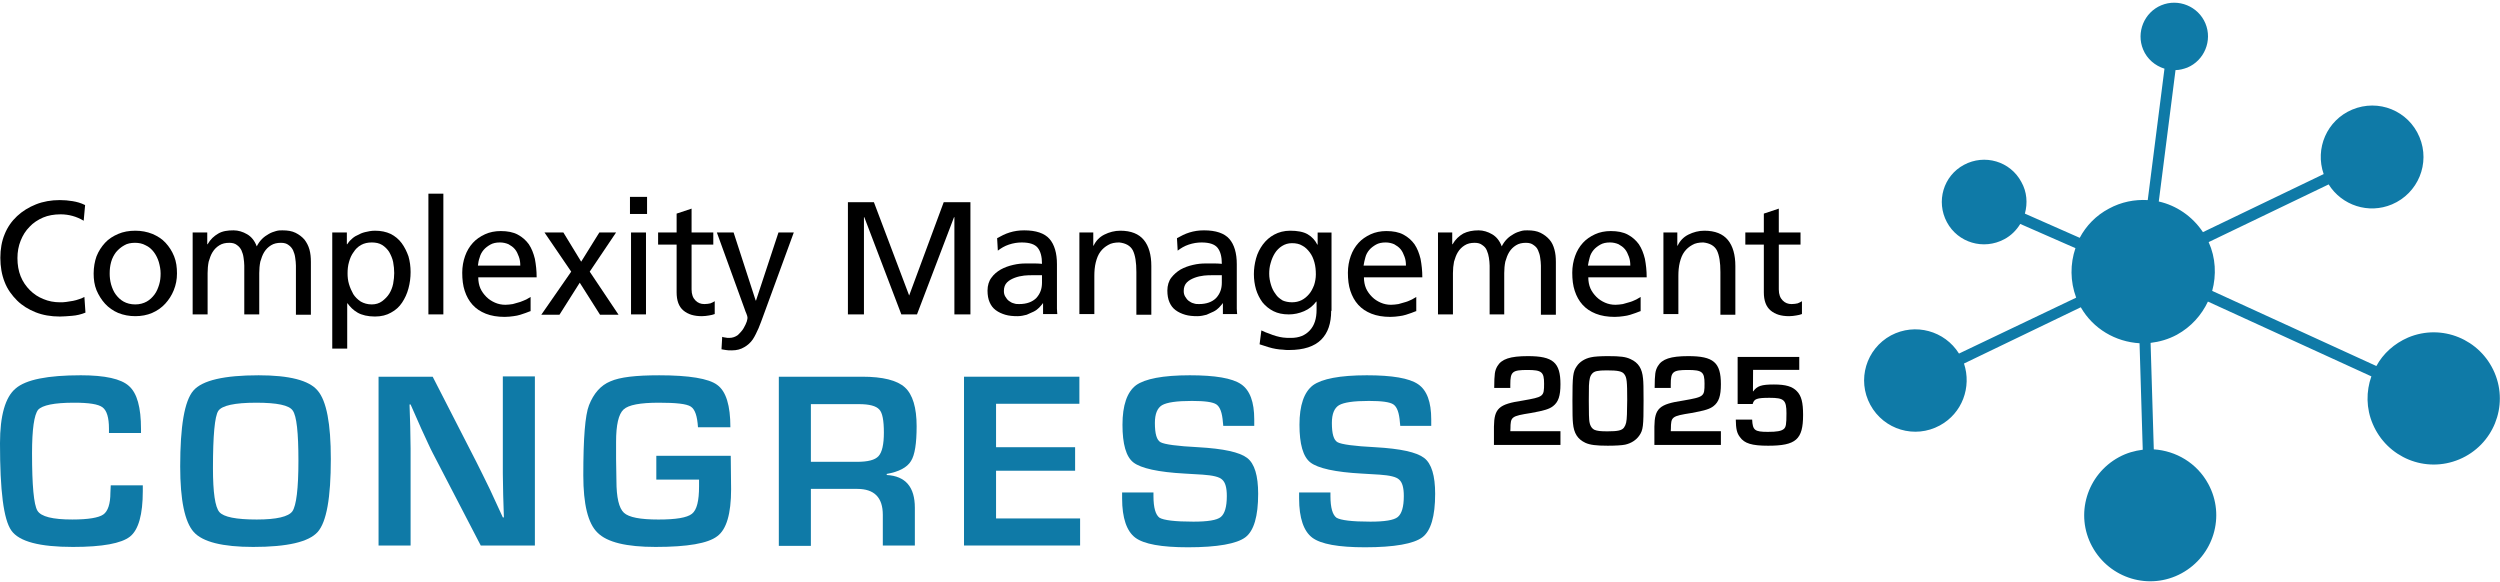 <?xml version="1.0" encoding="UTF-8" standalone="no"?> <svg xmlns="http://www.w3.org/2000/svg" xmlns:xlink="http://www.w3.org/1999/xlink" xmlns:serif="http://www.serif.com/" width="100%" height="100%" viewBox="0 0 2921 680" version="1.1" xml:space="preserve" style="fill-rule:evenodd;clip-rule:evenodd;stroke-linejoin:round;stroke-miterlimit:2;"><g><path d="M1823.23,519.85l-77.704,-0l-0,-21.429c0.308,-21.275 5.704,-26.213 33.454,-30.375c24.671,-4.317 25.129,-4.625 25.129,-19.888c0,-13.566 -2.775,-15.883 -19.425,-15.883c-17.729,-0 -20.041,2.004 -20.041,16.963l-0,4.008l-18.809,-0c0.15,-16.496 0.613,-20.042 3.7,-25.438c4.93,-8.325 14.954,-11.716 35.617,-11.716c29.446,-0 38.079,7.4 38.079,32.837c0,13.721 -2.471,20.813 -8.633,25.592c-4.317,3.396 -10.333,5.242 -25.75,8.016c-23.279,3.705 -23.896,4.321 -24.05,18.505l-0.154,2.775l58.587,-0l0,16.033Z" style="fill-rule:nonzero;"></path><path d="M1901.23,467.429c0,-21.891 -0.462,-26.362 -3.396,-30.217c-2.462,-3.391 -7.245,-4.47 -20.499,-4.47c-10.488,-0 -14.496,0.92 -16.963,3.7c-2.621,2.929 -3.392,6.166 -3.854,14.183c-0,2.158 -0,2.158 -0.154,17.729c0.154,18.346 0.154,18.346 0.462,22.204c0.463,6.013 2.621,10.021 6.321,11.717c3.088,1.233 6.783,1.696 14.954,1.696c12.333,-0 16.959,-1.079 19.425,-4.471c2.317,-3.392 3.084,-6.475 3.396,-15.417l0.308,-16.654Zm4.009,-47.791c9.096,4.158 13.412,10.945 14.491,22.662c0.463,4.317 0.617,10.483 0.617,26.054c0,29.759 -0.462,34.075 -5.088,40.704c-3.545,5.088 -9.404,8.942 -16.495,10.484c-3.704,0.77 -11.255,1.233 -20.2,1.233c-13.717,0 -20.813,-0.925 -26.213,-3.392c-9.092,-4.316 -13.408,-11.1 -14.487,-22.816c-0.463,-4.317 -0.621,-11.255 -0.621,-26.367c-0,-29.292 0.621,-33.921 5.092,-40.392c3.391,-5.087 9.558,-8.941 16.495,-10.329c3.546,-0.925 11.567,-1.387 19.892,-1.387c14.337,-0 20.813,0.771 26.517,3.546Z" style="fill-rule:nonzero;"></path><path d="M2010.69,519.85l-77.705,-0l0,-21.429c0.309,-21.275 5.705,-26.213 33.455,-30.375c24.67,-4.317 25.133,-4.625 25.133,-19.888c-0,-13.566 -2.775,-15.883 -19.429,-15.883c-17.725,-0 -20.042,2.004 -20.042,16.963l-0,4.008l-18.808,-0c0.15,-16.496 0.616,-20.042 3.7,-25.438c4.933,-8.325 14.954,-11.716 35.616,-11.716c29.446,-0 38.08,7.4 38.08,32.837c-0,13.721 -2.467,20.813 -8.634,25.592c-4.316,3.396 -10.329,5.242 -25.746,8.016c-23.279,3.705 -23.9,4.321 -24.054,18.505l-0.154,2.775l58.588,-0l-0,16.033Z" style="fill-rule:nonzero;"></path><path d="M2102.26,432.121l-53.962,-0l-0.154,25.133l0.308,0c4.625,-6.321 9.559,-8.016 24.208,-8.016c13.876,-0 21.58,2.312 26.826,7.862c5.241,5.396 7.245,12.95 7.245,27.754c0,28.675 -8.329,35.921 -40.854,35.921c-18.966,0 -27.758,-2.621 -32.996,-10.175c-3.55,-4.625 -4.629,-9.558 -4.783,-20.35l19.121,-0c0.612,12.488 2.929,14.338 18.346,14.338c10.637,-0 15.729,-0.925 18.658,-3.392c2.467,-2.158 3.079,-5.242 3.079,-18.196c0,-15.725 -2.775,-18.192 -19.733,-18.192c-14.954,0 -18.192,1.234 -19.738,7.246l-17.57,0l-0,-55.037l71.999,-0l0,15.104Z" style="fill-rule:nonzero;"></path><path d="M129.396,567.054l37.454,0l-0,6.654c-0,27.467 -5,45.363 -14.983,53.259c-9.988,7.908 -32.046,12.075 -66.58,12.075c-39.108,-0 -62.833,-6.242 -71.987,-19.138c-9.15,-12.908 -13.3,-46.608 -13.3,-101.941c-0,-32.455 6.225,-54.092 18.3,-64.076c12.063,-10.412 37.442,-15.412 76.142,-15.412c28.3,0 47.016,4.167 56.179,12.487c9.562,8.334 14.137,24.971 14.137,50.35l0,4.575l-37.437,0l-0,-4.987c-0,-12.908 -2.5,-21.225 -7.5,-24.967c-4.988,-3.745 -15.804,-5.412 -33.292,-5.412c-23.287,-0 -37.029,2.912 -42.017,8.321c-4.574,5.833 -7.075,22.47 -7.075,50.758c0,37.862 2.075,59.925 6.242,67c4.167,7.075 17.896,10.396 40.775,10.396c18.729,-0 30.788,-2.075 36.2,-5.821c5.408,-3.742 8.334,-12.483 8.334,-25.379l0.408,-8.742Z" style="fill:#0f7aa7;fill-rule:nonzero;"></path><path d="M302.071,438.483c35.791,0 59.079,5.821 69.079,17.896c10.392,12.058 15.392,38.696 15.392,79.879c-0,45.367 -5,73.654 -15.392,85.305c-10.408,11.654 -35.379,17.47 -75.321,17.47c-35.787,0 -59.079,-5.816 -69.487,-17.47c-10.392,-11.651 -15.805,-37.03 -15.805,-76.563c0,-47.017 4.988,-76.563 15.396,-88.621c10.396,-12.075 36.2,-17.896 76.138,-17.896Zm-2.908,32.046c-24.971,0 -39.955,3.321 -44.109,9.563c-4.166,6.241 -6.241,28.712 -6.241,66.987c-0,28.3 2.499,45.363 7.487,51.184c5,5.829 19.558,8.741 43.696,8.741c23.304,0 37.033,-3.333 41.608,-9.575c4.575,-6.654 7.075,-26.217 7.075,-59.075c0,-32.883 -2.092,-52.429 -6.666,-58.671c-4.151,-6.245 -18.305,-9.154 -42.85,-9.154Z" style="fill:#0f7aa7;fill-rule:nonzero;"></path><path d="M624.958,439.737l0,197.642l-63.241,0l-56.171,-108.183c-2.925,-5.409 -7.075,-14.988 -13.317,-28.304l-6.241,-14.138l-6.246,-14.15l-1.242,0l0.408,12.892l0.425,12.912l0.409,25.788l-0,113.183l-37.438,0l0,-197.233l63.242,-0l51.171,99.867c4.575,8.729 9.575,19.545 15.816,32.033l7.484,16.225l7.487,16.229l1.258,-0l-0.424,-12.896l-0.409,-12.891l-0.425,-25.396l0,-113.58l37.454,0Z" style="fill:#0f7aa7;fill-rule:nonzero;"></path><path d="M766.842,532.521l86.958,-0l0.425,39.104c0,28.712 -5.408,47.017 -16.229,54.929c-10.817,8.317 -34.529,12.484 -71.988,12.484c-34.121,-0 -56.591,-5.409 -67.816,-16.638c-11.242,-10.817 -16.654,-33.288 -16.654,-67c-0,-43.275 2.091,-70.321 6.666,-81.958c5.408,-13.742 13.729,-23.304 24.971,-27.879c11.229,-5 29.954,-7.076 57,-7.076c34.942,0 57.838,3.742 67.821,11.23c10.396,7.495 15.396,24.133 15.396,49.512l-37.867,0c-0.833,-12.891 -3.333,-20.8 -8.317,-24.133c-5,-3.321 -17.483,-4.579 -37.454,-4.579c-21.637,-0 -35.366,2.5 -41.183,7.912c-5.833,5.408 -8.742,17.892 -8.742,37.863l0,19.97l0.408,25.38c0,19.562 2.926,32.046 8.742,37.454c5.833,5.408 19.138,7.908 40.363,7.908c20.383,0 33.291,-2.087 39.108,-6.667c5.833,-4.575 8.321,-15.391 8.321,-32.029l-0,-7.908l-49.929,0l-0,-27.879Z" style="fill:#0f7aa7;fill-rule:nonzero;"></path><path d="M909.979,637.783l0,-197.641l97.367,-0c24.137,-0 40.771,4.166 49.925,12.483c9.15,8.321 13.725,23.729 13.725,45.367c-0,19.971 -2.079,33.695 -6.65,40.775c-4.575,7.483 -14.15,12.483 -28.288,14.966l0,1.259c22.046,1.241 32.859,14.137 32.859,38.275l-0,44.108l-37.434,0l0,-35.792c0,-20.379 -9.987,-30.362 -29.97,-30.362l-54.08,-0l0,66.562l-37.454,0Zm37.454,-98.183l53.667,0c12.896,0 21.229,-2.092 25.383,-6.667c4.167,-4.579 6.242,-13.729 6.242,-27.458c0,-14.15 -1.667,-23.3 -5.408,-27.046c-3.746,-4.166 -11.654,-6.241 -23.717,-6.241l-56.167,-0l0,67.412Z" style="fill:#0f7aa7;fill-rule:nonzero;"></path><path d="M1163.79,471.771l-0,50.758l92.366,0l0,27.471l-92.366,0l-0,55.758l98.2,0l-0,31.621l-135.642,0l0,-197.233l134.808,-0l0,31.625l-97.366,-0Z" style="fill:#0f7aa7;fill-rule:nonzero;"></path><path d="M1465.87,497.567l-36.621,-0c-0,-1.663 -0.408,-3.329 -0.408,-4.163c-0.834,-11.229 -3.334,-17.883 -7.488,-20.804c-4.167,-2.913 -13.742,-4.154 -28.712,-4.154c-17.892,-0 -29.121,1.666 -34.954,4.987c-5.409,3.334 -8.317,9.984 -8.317,20.805c-0,12.483 2.075,19.966 6.65,22.466c4.575,2.5 19.137,4.579 44.108,5.834c29.546,1.666 48.271,5.82 57,12.487c8.742,6.65 12.908,20.804 12.908,42.017c0,26.212 -4.999,43.27 -14.983,50.758c-9.987,7.5 -32.454,11.65 -66.987,11.65c-31.213,0 -51.592,-3.742 -61.58,-11.225c-9.995,-7.5 -15.408,-22.896 -15.408,-45.775l0,-7.075l36.625,0l0,4.167c0,13.725 2.5,22.046 7.075,25.379c4.983,2.908 17.892,4.575 39.529,4.575c16.638,-0 27.459,-1.667 32.034,-5.408c4.575,-3.742 7.075,-11.655 7.075,-24.546c-0,-9.579 -1.667,-15.821 -5.409,-19.138c-3.333,-3.333 -11.229,-5 -22.879,-5.833l-20.804,-1.242c-31.212,-1.666 -51.183,-6.246 -59.925,-12.912c-8.729,-6.65 -12.896,-21.621 -12.896,-44.092c0,-22.892 5.408,-38.287 15.804,-46.196c10.409,-7.487 31.213,-11.654 62.834,-11.654c29.546,0 49.516,3.333 59.925,10.413c10.395,7.074 15.395,20.799 15.395,41.195l0,7.484l0.409,-0Z" style="fill:#0f7aa7;fill-rule:nonzero;"></path><path d="M1672.67,497.567l-36.621,-0c-0,-1.663 -0.413,-3.329 -0.413,-4.163c-0.833,-11.229 -3.333,-17.883 -7.483,-20.804c-4.167,-2.913 -13.742,-4.154 -28.713,-4.154c-17.895,-0 -29.12,1.666 -34.954,4.987c-5.412,3.334 -8.32,9.984 -8.32,20.805c-0,12.483 2.074,19.966 6.654,22.466c4.575,2.5 19.15,4.579 44.104,5.834c29.546,1.666 48.275,5.82 57.004,12.487c8.742,6.65 12.908,20.804 12.908,42.017c0,26.212 -5,43.27 -14.987,50.758c-9.984,7.5 -32.454,11.65 -66.984,11.65c-31.212,0 -51.591,-3.742 -61.579,-11.225c-10,-7.5 -15.408,-22.896 -15.408,-45.775l0,-7.075l36.621,0l-0,4.167c-0,13.725 2.5,22.046 7.075,25.379c4.987,2.908 17.896,4.575 39.533,4.575c16.638,-0 27.454,-1.667 32.029,-5.408c4.579,-3.742 7.08,-11.655 7.08,-24.546c-0,-9.579 -1.667,-15.821 -5.413,-19.138c-3.333,-3.333 -11.225,-5 -22.879,-5.833l-20.804,-1.242c-31.213,-1.666 -51.18,-6.246 -59.925,-12.912c-8.725,-6.65 -12.892,-21.621 -12.892,-44.092c-0,-22.892 5.408,-38.287 15.804,-46.196c10.409,-7.487 31.213,-11.654 62.834,-11.654c29.545,0 49.516,3.333 59.925,10.413c10.395,7.074 15.395,20.799 15.395,41.195l0,7.484l0.409,-0Z" style="fill:#0f7aa7;fill-rule:nonzero;"></path><path d="M2914.69,435.571c-16.638,-39.104 -61.575,-57.834 -101.109,-41.196c-16.225,7.075 -29.121,18.729 -37.029,33.287l-191.825,-87.787c5,-18.304 4.167,-38.7 -4.15,-57.004l140.217,-67.409c15.391,24.546 46.604,34.955 74.062,23.305c30.379,-12.896 44.938,-47.85 32.046,-78.642c-12.908,-30.787 -47.85,-44.937 -78.637,-32.046c-29.55,12.488 -43.701,45.35 -33.292,75.321l-141.063,67.821c-12.483,-18.729 -31.2,-31.213 -51.591,-35.788l19.558,-153.537c4.579,-0 9.154,-1.242 13.729,-2.908c19.971,-8.317 29.546,-31.621 21.213,-51.592c-8.317,-19.983 -31.621,-29.546 -51.592,-21.229c-19.971,8.321 -29.529,31.625 -21.212,51.596c4.574,11.241 14.15,19.133 24.954,22.466l-19.546,153.538c-15.392,-0.834 -30.788,2.087 -45.35,9.983c-14.983,7.908 -26.638,19.983 -34.121,34.121l-64.075,-28.288c3.317,-12.075 2.483,-25.379 -4.167,-37.033c-12.895,-24.133 -42.85,-32.879 -66.987,-19.967c-24.138,12.892 -32.879,42.85 -19.971,66.984c12.896,24.137 42.85,32.866 66.988,19.97c7.908,-4.166 14.15,-10.391 18.724,-17.891l64.488,28.3c-6.242,18.304 -6.242,38.683 0.833,57.837l-136.895,65.321c-16.638,-26.625 -51.171,-36.2 -79.471,-21.216c-29.125,15.804 -39.942,52 -24.125,81.137c15.804,29.121 52.004,39.942 81.125,24.121c26.225,-14.133 37.454,-44.938 28.304,-72.396l136.471,-65.742c14.562,25.379 40.775,40.367 68.654,42.034l3.742,124.408c-9.559,1.242 -18.713,3.742 -27.88,8.729c-37.441,20.396 -51.591,67 -31.196,104.442c20.38,37.454 66.984,51.592 104.442,31.212c37.438,-20.396 51.592,-67 31.196,-104.441c-13.317,-24.542 -37.863,-38.7 -63.654,-40.367l-3.742,-124.408c10.396,-1.242 20.804,-4.15 30.788,-9.563c16.637,-9.15 28.7,-22.891 36.2,-38.696l190.975,87.379c-6.23,17.471 -6.23,37.442 1.666,55.742c16.65,39.125 61.592,57.85 101.109,41.204c39.529,-16.641 57.833,-62.004 41.196,-101.112Z" style="fill:#0f7aa7;fill-rule:nonzero;"></path><path d="M97.775,257.904c-8.321,-5 -17.471,-7.487 -27.046,-7.487c-7.487,-0 -14.562,1.246 -20.396,3.746c-5.821,2.495 -11.637,6.241 -15.804,10.816c-4.575,4.575 -7.908,9.983 -10.408,16.229c-2.488,6.242 -3.742,12.892 -3.742,20.379c0,7.909 1.254,14.984 3.742,21.225c2.5,6.242 6.242,11.655 10.817,16.23c4.574,4.575 9.574,7.908 15.82,10.395c5.817,2.5 12.484,3.755 19.138,3.755c2.5,-0 5,-0 7.483,-0.421c2.5,-0.413 5.408,-0.834 7.908,-1.246c2.501,-0.421 5.001,-1.254 7.488,-2.088c2.5,-0.82 4.167,-1.654 5.833,-2.487l1.242,18.304c-4.987,2.075 -10.396,3.333 -15.804,3.742c-5.409,0.425 -10.408,0.833 -14.15,0.833c-10.396,0 -19.971,-1.666 -28.292,-4.983c-8.317,-3.333 -15.816,-7.908 -21.637,-13.742c-5.834,-5.821 -11.242,-12.896 -14.559,-21.637c-3.333,-8.321 -5,-17.896 -5,-28.292c0,-9.983 1.667,-19.558 5,-27.454c3.317,-8.333 8.317,-15.408 14.559,-21.225c6.245,-5.821 13.729,-10.413 22.046,-13.729c8.32,-3.334 17.895,-5 27.883,-5c5,-0 9.983,0.425 14.983,1.258c4.983,0.833 9.563,2.075 14.563,4.575l-1.667,18.304Z" style="fill-rule:nonzero;"></path><path d="M109.425,319.483c-0,-7.075 1.242,-14.15 3.333,-19.97c2.484,-6.242 5.817,-11.242 9.984,-15.817c4.154,-4.575 9.562,-7.896 15.395,-10.396c5.817,-2.5 12.484,-3.742 19.971,-3.742c7.075,0 13.725,1.242 19.967,3.742c5.833,2.5 11.246,5.821 15.396,10.396c4.166,4.575 7.483,9.575 9.983,15.817c2.5,6.245 3.334,12.895 3.334,19.97c-0,7.079 -1.242,13.321 -3.742,19.563c-2.5,6.242 -5.833,11.229 -9.984,15.804c-4.166,4.575 -9.575,8.317 -15.395,10.817c-5.834,2.5 -12.484,3.741 -19.559,3.741c-7.079,0 -13.729,-1.241 -19.971,-3.741c-5.833,-2.5 -11.241,-6.242 -15.395,-10.817c-4.167,-4.575 -7.5,-9.988 -9.984,-15.804c-2.5,-6.242 -3.333,-12.484 -3.333,-19.563Zm18.725,0c0,4.167 0.412,8.321 1.667,12.896c1.245,4.167 2.908,8.334 5.408,11.65c2.487,3.333 5.412,6.246 9.154,8.321c3.742,2.092 8.317,3.333 13.729,3.333c4.984,0 9.575,-1.241 13.317,-3.333c3.742,-2.075 6.65,-4.988 9.15,-8.321c2.5,-3.316 4.154,-7.483 5.413,-11.65c1.241,-4.15 1.666,-8.316 1.666,-12.896c0,-4.575 -0.833,-8.741 -2.092,-13.316c-1.241,-4.154 -3.32,-8.321 -5.82,-11.65c-2.5,-3.321 -5.834,-6.246 -9.575,-7.896c-3.742,-2.092 -7.892,-2.925 -12.484,-2.925c-4.575,-0 -9.154,0.833 -12.47,2.925c-3.742,2.075 -6.667,4.575 -9.575,7.896c-2.501,3.329 -4.576,7.075 -5.821,11.65c-1.255,4.575 -1.667,8.741 -1.667,13.316Z" style="fill-rule:nonzero;"></path><path d="M225.1,271.633l17.05,0l0,13.729l0.421,0c3.333,-5.82 7.487,-9.562 12.487,-12.487c4.984,-2.908 10.817,-3.742 17.892,-3.742c5.412,0 10.821,1.667 15.804,4.575c5,2.925 8.742,7.5 11.242,14.154c1.654,-3.333 3.746,-6.245 6.229,-8.741c2.5,-2.488 5,-4.154 7.908,-5.821c2.913,-1.667 5.409,-2.5 8.321,-3.333c2.921,-0.834 5,-0.834 7.5,-0.834c6.242,0 11.225,0.834 15.392,2.909c4.154,2.091 7.487,4.591 10.396,7.912c2.5,3.329 4.575,7.075 5.833,11.65c1.242,4.575 1.667,9.15 1.667,14.563l-0,61.591l-17.484,0l0,-57.425c0,-2.912 -0.412,-6.245 -0.833,-9.154c-0.413,-3.333 -1.246,-5.833 -2.488,-8.742c-1.258,-2.5 -2.924,-4.575 -5.408,-6.241c-2.091,-1.667 -5,-2.5 -8.741,-2.5c-4.58,-0 -8.321,0.833 -11.655,2.921c-3.333,2.079 -5.816,4.579 -7.908,7.895c-2.075,3.334 -3.317,7.075 -4.575,11.242c-0.833,4.154 -1.242,8.746 -1.242,13.321l0,48.258l-17.487,0l-0,-57c-0,-2.912 -0.409,-6.245 -0.833,-9.154c-0.409,-3.333 -1.242,-5.833 -2.484,-8.742c-1.258,-2.5 -2.925,-4.575 -5.408,-6.241c-2.092,-1.667 -5,-2.5 -8.746,-2.5c-4.575,-0 -8.317,0.833 -11.65,2.921c-3.333,2.079 -5.821,4.579 -7.908,7.895c-2.075,3.334 -3.321,7.075 -4.575,11.242c-0.834,4.154 -1.246,8.746 -1.246,13.321l-0,48.258l-17.471,0l-0,-95.7Z" style="fill-rule:nonzero;"></path><path d="M388.204,271.633l17.059,0l-0,13.729l0.412,0c1.254,-1.666 2.5,-3.745 4.575,-5.408c2.087,-2.079 4.167,-3.746 7.075,-4.987c2.925,-1.667 5.833,-2.925 9.154,-3.742c3.333,-0.833 7.5,-1.667 11.65,-1.667c7.075,0 12.909,1.242 18.321,3.742c4.983,2.5 9.558,6.242 12.892,10.817c3.333,4.579 5.821,9.562 7.908,15.396c1.667,5.82 2.488,12.062 2.488,18.304c-0,6.666 -0.821,12.896 -2.488,19.137c-1.667,6.242 -4.167,11.65 -7.496,16.65c-3.321,4.988 -7.487,8.742 -12.896,11.654c-4.987,2.909 -11.229,4.575 -18.729,4.575c-8.317,0 -15.391,-1.666 -20.379,-4.575c-5,-2.912 -8.746,-6.666 -11.654,-10.82l-0.421,-0l-0,52.837l-17.471,0l0,-135.642Zm72.396,47.442c-0,-4.167 -0.408,-8.333 -1.242,-12.908c-0.833,-4.154 -2.5,-7.896 -4.575,-11.655c-2.091,-3.316 -5,-6.241 -8.32,-8.316c-3.334,-2.079 -7.501,-2.913 -12.076,-2.913c-4.575,0 -8.729,0.834 -12.483,2.913c-3.746,2.075 -6.654,5 -8.733,8.316c-2.5,3.334 -4.167,7.075 -5.409,11.655c-1.254,4.166 -1.666,8.741 -1.666,13.316c-0,4.167 0.412,8.317 1.666,12.484c1.242,4.154 2.909,7.912 4.988,11.654c2.087,3.316 5,6.242 8.742,8.725c3.745,2.092 7.912,3.333 12.895,3.333c4.575,0 8.742,-1.241 12.076,-3.742c3.32,-2.5 6.229,-5.408 8.32,-8.741c2.075,-3.317 3.742,-7.484 4.575,-11.65c0.834,-4.579 1.242,-8.729 1.242,-12.471Z" style="fill-rule:nonzero;"></path><rect x="500.55" y="226.287" width="17.471" height="141.05" style="fill-rule:nonzero;"></rect><path d="M619.55,363.592c-1.667,0.833 -3.742,1.241 -5.408,2.075c-2.079,0.833 -4.167,1.258 -6.246,2.091c-2.5,0.834 -4.983,1.242 -7.909,1.65c-2.908,0.425 -6.649,0.834 -10.391,0.834c-8.321,-0 -15.821,-1.242 -22.063,-3.742c-6.241,-2.5 -11.229,-5.821 -15.395,-10.396c-4.151,-4.575 -7.075,-9.983 -9.15,-16.225c-2.075,-6.246 -2.909,-13.321 -2.909,-21.229c0,-7.075 1.242,-13.729 3.334,-19.546c2.075,-5.833 4.983,-10.821 9.15,-15.408c3.741,-4.154 8.729,-7.488 14.137,-9.988c5.408,-2.483 11.65,-3.741 18.317,-3.741c7.895,-0 14.562,1.258 19.971,4.166c5.408,2.909 9.562,6.654 12.895,11.229c3.334,5 5.409,10.409 7.075,17.059c1.242,6.666 2.075,13.729 2.075,21.637l-68.229,0c0,4.575 0.834,9.155 2.488,12.896c1.666,3.759 4.166,7.075 7.075,10c2.925,2.909 6.241,4.983 9.983,6.65c3.746,1.667 7.913,2.5 12.079,2.5c2.909,0 5.817,-0.425 8.725,-0.833c2.925,-0.833 5.834,-1.667 8.742,-2.5c2.5,-0.834 5,-2.075 7.079,-2.908c2.075,-1.259 3.742,-2.092 4.983,-2.909l0,16.638l-0.408,-0Zm-11.654,-53.259c-0,-3.745 -0.409,-7.079 -1.667,-10.412c-1.241,-3.317 -2.5,-6.225 -4.575,-8.725c-2.075,-2.5 -4.575,-4.167 -7.483,-5.834c-2.909,-1.245 -6.242,-2.079 -9.988,-2.079c-4.575,0 -8.316,0.834 -11.241,2.5c-2.909,1.667 -5.817,3.746 -7.896,6.246c-2.088,2.483 -3.754,5.409 -4.575,8.725c-1.254,3.334 -1.667,6.246 -2.088,9.579l49.513,0Z" style="fill-rule:nonzero;"></path><path d="M667.4,317.404l-31.213,-45.775l22.059,0l20.804,34.125l21.213,-34.125l19.562,0l-30.787,45.775l33.695,50.35l-21.637,0l-23.713,-37.454l-23.712,37.454l-21.229,0l34.958,-50.35Z" style="fill-rule:nonzero;"></path><path d="M756.025,250l-19.967,0l0,-19.971l19.967,0l-0,19.971Zm-18.725,21.638l17.471,-0l-0,95.7l-17.471,-0l-0,-95.7Z" style="fill-rule:nonzero;"></path><path d="M833.417,285.779l-25.379,0l-0,52.429c-0,5.834 1.666,9.984 4.574,12.892c2.913,2.925 6.246,4.167 10.396,4.167c2.925,-0 5,-0.409 7.075,-0.834c2.092,-0.833 3.746,-1.666 5,-2.5l0,14.988c-2.075,0.833 -4.166,1.242 -6.666,1.666c-2.484,0.409 -5.409,0.834 -8.317,0.834c-9.154,-0 -16.229,-2.092 -21.638,-6.667c-5.408,-4.579 -7.895,-11.654 -7.895,-21.212l-0,-55.763l-21.634,0l0,-14.15l21.634,0l-0,-22.046l17.471,-5.833l-0,27.879l25.379,0l-0,14.15Z" style="fill-rule:nonzero;"></path><path d="M843.821,393.55c1.242,0.408 2.5,0.833 3.741,0.833c1.259,0.409 2.909,0.409 4.576,0.409c3.741,-0 7.074,-1.242 9.987,-3.321c2.5,-2.5 5,-5 6.667,-7.908c1.666,-2.909 2.908,-5.409 3.741,-7.909c0.834,-2.5 0.834,-4.15 0.834,-4.575c-0,-0.833 -0.425,-2.5 -1.259,-4.575c-0.833,-2.079 -1.65,-3.746 -2.075,-5.412l-32.454,-89.454l19.558,-0l25.788,79.47l0.425,0l26.212,-79.47l17.896,-0l-35.787,97.774c-1.667,4.576 -3.333,9.151 -5.413,14.151c-2.075,4.574 -4.166,9.154 -6.65,12.895c-2.5,3.742 -6.241,7.075 -9.983,9.15c-4.167,2.5 -8.746,3.759 -14.579,3.759c-2.908,-0 -4.984,-0 -7.059,-0.425c-1.666,-0.409 -3.333,-0.409 -4.999,-0.834l0.833,-14.558Z" style="fill-rule:nonzero;"></path><path d="M989.867,236.267l31.212,-0l41.183,109.016l40.363,-109.016l31.217,-0l-0,131.062l-18.729,0l-0,-113.591l-0.426,-0l-43.274,113.591l-18.301,0l-43.275,-113.591l-0.408,-0l0,113.591l-18.729,0l0,-131.062l-0.833,-0Z" style="fill-rule:nonzero;"></path><path d="M1165.04,278.292c4.579,-2.5 9.154,-5 14.562,-6.654c5.408,-1.667 10.817,-2.5 17.063,-2.5c13.725,-0 23.712,3.333 29.545,9.987c5.817,6.65 8.725,16.638 8.725,29.546l0,52c0,2.925 0.425,5 0.425,6.246l-16.65,-0l0,-12.488l-0.408,0c-0.833,1.667 -2.5,2.925 -4.167,5c-1.654,1.667 -3.745,3.334 -6.229,4.575c-2.5,1.246 -5.408,2.5 -8.333,3.746c-3.321,0.833 -6.654,1.667 -10.821,1.667c-4.983,-0 -9.983,-0.413 -14.133,-1.667c-4.167,-1.246 -7.913,-2.913 -11.246,-5.413c-3.334,-2.499 -5.408,-5.408 -7.075,-9.15c-1.667,-3.741 -2.483,-8.32 -2.483,-13.729c-0,-5.833 1.65,-11.241 4.575,-14.983c2.908,-4.154 6.65,-7.075 10.816,-9.562c4.579,-2.501 9.154,-4.167 14.563,-5.409c5.408,-1.258 9.983,-1.667 14.562,-1.667l9.575,0c2.909,0 5.817,0 9.563,0.409c-0,-8.317 -1.667,-14.558 -4.988,-18.725c-3.333,-4.154 -9.575,-6.229 -18.729,-6.229c-5,-0 -9.983,0.816 -14.983,2.483c-4.984,1.667 -9.15,4.167 -12.896,7.079l-0.833,-14.562Zm52.429,43.275l-11.655,-0c-2.499,-0 -5.408,-0 -9.149,0.408c-3.746,0.425 -7.488,1.258 -10.821,2.5c-3.334,1.258 -6.65,2.908 -9.15,5.408c-2.5,2.5 -3.742,5.834 -3.742,9.984c-0,2.5 0.408,4.579 1.667,6.666c1.241,2.079 2.483,3.746 4.15,4.988c1.666,1.258 3.741,2.5 5.833,2.908c2.075,0.834 4.15,0.834 6.242,0.834c8.729,-0 15.396,-2.484 19.971,-7.075c4.574,-4.988 6.654,-10.821 6.654,-17.88l-0,-8.741Z" style="fill-rule:nonzero;"></path><path d="M1260.33,271.633l17.058,0l0,15.396l0.409,0c2.5,-5.412 6.666,-9.987 12.487,-12.896c5.833,-2.908 12.075,-4.575 18.725,-4.575c12.488,0 21.638,3.742 27.459,10.817c5.833,7.075 8.741,17.471 8.741,30.367l0,57.016l-17.471,0l0,-49.941c0,-11.229 -1.258,-19.546 -4.166,-25.38c-2.909,-5.408 -8.317,-8.32 -15.804,-9.154c-5.001,0 -9.575,0.834 -12.909,2.913c-3.741,2.075 -6.65,4.575 -9.15,7.908c-2.5,3.334 -4.154,7.483 -5.412,12.484c-1.242,4.987 -1.667,10.395 -1.667,15.804l-0,44.533l-17.467,-0l0,-95.292l-0.833,0Z" style="fill-rule:nonzero;"></path><path d="M1375.16,278.292c4.579,-2.5 9.154,-5 14.562,-6.654c5.408,-1.667 10.817,-2.5 17.062,-2.5c13.726,-0 23.713,3.333 29.546,9.987c5.817,6.65 8.725,16.638 8.725,29.546l0,52c0,2.925 0.425,5 0.425,6.246l-16.65,-0l0,-12.488l-0.412,0c-0.833,1.667 -2.5,2.925 -4.167,5c-1.65,1.667 -3.741,3.334 -6.242,4.575c-2.483,1.246 -5.408,2.5 -8.316,3.746c-3.321,0.833 -6.654,1.667 -10.821,1.667c-4.983,-0 -9.983,-0.413 -14.137,-1.667c-4.163,-1.246 -7.909,-2.913 -11.242,-5.413c-3.334,-2.499 -5.408,-5.408 -7.075,-9.15c-1.667,-3.741 -2.483,-8.32 -2.483,-13.729c-0,-5.833 1.649,-11.241 4.574,-14.983c2.909,-3.742 6.651,-7.075 10.817,-9.562c4.579,-2.501 9.154,-4.167 14.563,-5.409c5.408,-1.258 9.983,-1.667 14.562,-1.667l9.558,0c2.925,0 5.834,0 9.576,0.409c-0,-8.317 -1.667,-14.558 -4.984,-18.725c-3.333,-4.154 -9.575,-6.229 -18.729,-6.229c-5,-0 -9.983,0.816 -14.983,2.483c-4.984,1.667 -9.15,4.167 -12.896,7.079l-0.833,-14.562Zm52.425,43.275l-11.65,-0c-2.5,-0 -5.409,-0 -9.151,0.408c-3.745,0.425 -7.487,1.258 -10.82,2.5c-3.334,1.258 -6.65,2.908 -9.15,5.408c-2.5,2.5 -3.742,5.834 -3.742,9.984c-0,2.5 0.408,4.579 1.663,6.666c1.245,2.079 2.487,3.746 4.154,4.988c1.666,1.258 3.741,2.5 5.833,2.908c2.075,0.834 4.15,0.834 6.242,0.834c8.729,-0 15.396,-2.484 19.97,-7.075c4.575,-4.988 6.651,-10.821 6.651,-17.88l-0,-8.741Z" style="fill-rule:nonzero;"></path><path d="M1555.33,363.175c0,14.558 -3.741,25.8 -11.65,33.696c-7.908,7.908 -20.379,12.075 -37.441,12.075c-2.5,-0 -5.001,-0 -7.501,-0.421c-2.483,-0 -4.983,-0.413 -7.895,-0.833c-2.921,-0.413 -5.834,-1.246 -8.742,-2.079c-2.908,-0.834 -6.667,-2.076 -10.408,-3.334l2.091,-16.225c3.317,1.667 6.65,2.921 9.15,3.754c2.909,1.246 5.409,2.08 8.321,2.913c2.5,0.833 5.409,1.242 7.909,1.666c2.908,0.409 5.816,0.409 9.149,0.409c9.563,-0 16.638,-2.908 22.046,-8.742c5.413,-5.821 7.913,-13.729 7.913,-24.125l-0,-9.575l-0.413,0c-3.754,5 -8.333,8.742 -14.15,11.229c-5.833,2.5 -11.654,3.759 -17.896,3.759c-7.075,-0 -12.891,-1.259 -17.891,-3.759c-4.988,-2.487 -9.563,-6.229 -12.896,-10.396c-3.333,-4.575 -5.817,-9.574 -7.483,-14.983c-1.667,-5.821 -2.5,-11.654 -2.5,-17.896c-0,-6.225 0.833,-12.058 2.5,-18.304c1.666,-6.241 4.575,-11.65 7.891,-16.225c3.759,-4.987 7.909,-8.729 13.321,-11.654c5.408,-2.908 11.65,-4.575 18.725,-4.575c8.321,0 15.396,1.258 20.396,4.167c4.983,2.908 8.729,7.075 11.229,12.062l0.421,0l-0,-14.137l16.213,-0l-0,91.533l-0.409,0Zm-45.771,-9.988c4.167,0 7.909,-0.833 11.242,-2.499c3.317,-1.667 6.242,-4.151 8.725,-7.075c2.5,-2.909 4.167,-6.242 5.833,-10.396c1.246,-3.742 2.079,-8.317 2.079,-12.484c0,-5 -0.412,-9.575 -1.666,-14.15c-1.246,-4.579 -2.913,-8.32 -5.413,-11.654c-2.483,-3.317 -5.408,-6.241 -8.725,-7.896c-3.333,-2.087 -7.5,-2.921 -12.075,-2.921c-4.579,0 -8.321,1.255 -11.654,3.334c-3.317,2.075 -6.242,5 -8.316,8.317c-2.08,3.333 -3.746,7.074 -4.988,11.654c-1.258,4.166 -1.667,8.316 -1.667,12.483c0,4.575 0.834,8.742 2.075,12.896c1.246,4.167 2.913,7.5 5.413,10.817c2.075,3.333 5,5.408 8.316,7.499c2.925,1.242 6.667,2.075 10.821,2.075Z" style="fill-rule:nonzero;"></path><path d="M1654.36,363.592c-1.666,0.833 -3.741,1.241 -5.408,2.075c-2.075,0.833 -4.167,1.258 -6.242,2.091c-2.5,0.834 -4.987,1.242 -7.908,1.65c-2.912,0.425 -6.654,0.834 -10.396,0.834c-8.317,-0 -15.816,-1.242 -22.062,-3.742c-6.242,-2.5 -11.225,-5.821 -15.392,-10.396c-4.154,-4.575 -7.075,-9.983 -9.154,-16.225c-2.075,-6.246 -2.909,-13.321 -2.909,-21.229c0,-7.075 1.242,-13.729 3.334,-19.546c2.075,-5.833 4.987,-10.821 9.154,-15.408c3.742,-4.154 8.725,-7.488 14.133,-9.988c5.413,-2.483 11.654,-3.741 18.321,-3.741c7.892,-0 14.558,1.258 19.971,4.166c5.408,2.909 9.558,6.654 12.892,11.229c3.333,5 5.412,10.409 7.075,17.059c1.246,6.666 2.079,13.729 2.079,21.637l-68.229,0c-0,4.575 0.833,9.155 2.483,12.896c1.667,3.759 4.167,7.075 7.075,10c2.925,2.909 6.246,4.983 9.987,6.65c3.759,1.667 7.909,2.5 12.076,2.5c2.908,0 5.816,-0.425 8.729,-0.833c2.92,-0.833 5.833,-1.667 8.741,-2.5c2.909,-0.834 5,-2.075 7.075,-2.908c2.075,-1.259 3.742,-2.092 4.988,-2.909l-0,16.638l-0.413,-0Zm-11.65,-53.259c0,-3.745 -0.408,-7.079 -1.666,-10.412c-1.242,-3.317 -2.5,-6.225 -4.575,-8.725c-2.08,-2.5 -4.579,-4.167 -7.488,-5.834c-2.908,-1.245 -6.241,-2.079 -9.983,-2.079c-4.575,0 -8.321,0.834 -11.242,2.5c-2.912,1.667 -5.821,3.746 -7.896,6.246c-2.091,2.483 -3.758,5.409 -4.575,8.725c-0.833,3.334 -1.666,6.246 -2.091,9.579l49.516,0Z" style="fill-rule:nonzero;"></path><path d="M1680.15,271.633l16.638,0l-0,13.729l0.425,0c3.333,-5.82 7.483,-9.562 12.483,-12.487c4.987,-2.483 10.821,-3.742 17.896,-3.742c5.408,0 10.816,1.667 15.804,4.575c5,2.925 8.742,7.5 11.242,14.154c1.654,-3.333 3.741,-6.245 6.229,-8.741c2.5,-2.488 5,-4.154 7.908,-5.821c2.908,-1.667 5.408,-2.5 8.317,-3.333c2.925,-0.834 5,-0.834 7.5,-0.834c6.246,0 11.229,0.834 15.396,2.909c4.15,2.091 7.483,4.591 10.396,7.912c2.92,3.329 4.575,7.075 5.833,11.65c1.242,4.575 1.666,9.15 1.666,14.563l0,61.591l-17.487,0l0,-57.425c0,-2.912 -0.408,-6.245 -0.833,-9.154c-0.409,-3.333 -1.242,-5.833 -2.484,-8.742c-1.258,-2.908 -2.925,-4.575 -5.408,-6.241c-2.092,-1.667 -5,-2.5 -8.746,-2.5c-4.575,-0 -8.316,0.833 -11.65,2.921c-3.333,2.079 -5.817,4.579 -7.908,7.895c-2.075,3.334 -3.321,7.075 -4.575,11.242c-0.833,4.154 -1.246,8.746 -1.246,13.321l0,48.258l-17.058,0l-0,-57c-0,-2.912 -0.425,-6.245 -0.834,-9.154c-0.425,-2.908 -1.246,-5.833 -2.5,-8.742c-1.246,-2.908 -2.912,-4.575 -5.408,-6.241c-2.079,-1.667 -4.987,-2.5 -8.729,-2.5c-4.592,-0 -8.334,0.833 -11.654,2.921c-3.334,2.079 -5.834,4.579 -7.909,7.895c-2.075,3.334 -3.333,7.075 -4.575,11.242c-0.833,4.154 -1.258,8.746 -1.258,13.321l-0,48.258l-17.471,0l0,-95.7Z" style="fill-rule:nonzero;"></path><path d="M1916.5,363.592c-1.667,0.833 -3.746,1.241 -5.413,2.075c-2.075,0.833 -4.166,1.258 -6.241,2.091c-2.5,0.834 -4.984,1.242 -7.909,1.65c-2.908,0.425 -6.65,0.834 -10.395,0.834c-8.317,-0 -15.817,-1.242 -22.059,-3.742c-6.242,-2.5 -11.229,-5.821 -15.396,-10.396c-4.15,-4.575 -7.075,-9.983 -9.15,-16.225c-2.079,-6.246 -2.912,-13.321 -2.912,-21.229c-0,-7.075 1.246,-13.729 3.333,-19.546c2.079,-5.833 4.988,-10.821 9.154,-15.408c3.742,-4.154 8.729,-7.488 14.138,-9.988c5.408,-2.483 11.65,-3.741 18.316,-3.741c7.896,-0 14.563,1.258 19.971,4.166c5.409,2.909 9.563,6.654 12.896,11.229c3.334,5 5.408,10.409 7.075,17.059c1.242,6.666 2.075,13.729 2.075,21.637l-68.229,0c0,4.575 0.833,9.155 2.487,12.896c1.667,3.759 4.167,7.075 7.075,10c2.926,2.909 6.242,4.983 9.984,6.65c3.741,1.667 7.908,2.5 12.075,2.5c2.912,0 5.821,-0.425 8.729,-0.833c2.925,-0.833 5.833,-1.667 8.742,-2.5c2.908,-0.834 5,-2.075 7.075,-2.908c2.079,-1.259 3.746,-2.092 4.987,-2.909l0,16.638l-0.408,-0Zm-11.654,-53.259c-0,-3.745 -0.409,-7.079 -1.667,-10.412c-1.242,-3.317 -2.5,-6.225 -4.575,-8.725c-2.075,-2.5 -4.575,-4.167 -7.483,-5.834c-2.913,-1.245 -6.246,-2.079 -9.988,-2.079c-4.575,0 -8.316,0.834 -11.241,2.5c-2.909,1.667 -5.817,3.746 -7.896,6.246c-2.088,2.483 -3.755,5.409 -4.575,8.725c-0.834,3.334 -1.667,6.246 -2.092,9.579l49.517,0Z" style="fill-rule:nonzero;"></path><path d="M1942.71,271.633l17.059,0l-0,15.396l0.412,0c2.5,-5.412 6.667,-9.987 12.483,-12.896c5.834,-2.908 12.076,-4.575 18.73,-4.575c12.483,0 21.633,3.742 27.454,10.817c5.833,7.075 8.742,17.471 8.742,30.367l-0,57.016l-17.471,0l-0,-49.941c-0,-11.229 -1.259,-19.546 -4.167,-25.38c-2.908,-5.408 -8.317,-8.32 -15.804,-9.154c-5,0 -9.575,0.834 -12.909,2.913c-3.741,2.075 -6.649,4.575 -9.149,7.908c-2.501,3.334 -4.155,7.483 -5.409,12.484c-1.246,4.987 -1.666,10.395 -1.666,15.804l-0,44.533l-17.471,-0l-0,-95.292l-0.834,0Z" style="fill-rule:nonzero;"></path><path d="M2103.73,285.779l-25.379,0l0,52.429c0,5.834 1.667,9.984 4.575,12.892c2.909,2.925 6.242,4.167 10.396,4.167c2.925,-0 5,-0.409 7.075,-0.834c2.092,-0.833 3.742,-1.666 5,-2.5l-0,14.988c-2.075,0.833 -4.167,1.242 -6.667,1.666c-2.483,0.409 -5.408,0.834 -8.316,0.834c-9.155,-0 -16.23,-2.092 -21.638,-6.667c-5.408,-4.579 -7.908,-11.654 -7.908,-21.212l-0,-55.763l-21.625,0l-0,-14.15l21.625,0l-0,-22.046l17.483,-5.833l0,27.879l25.379,0l0,14.15Z" style="fill-rule:nonzero;"></path></g></svg> 